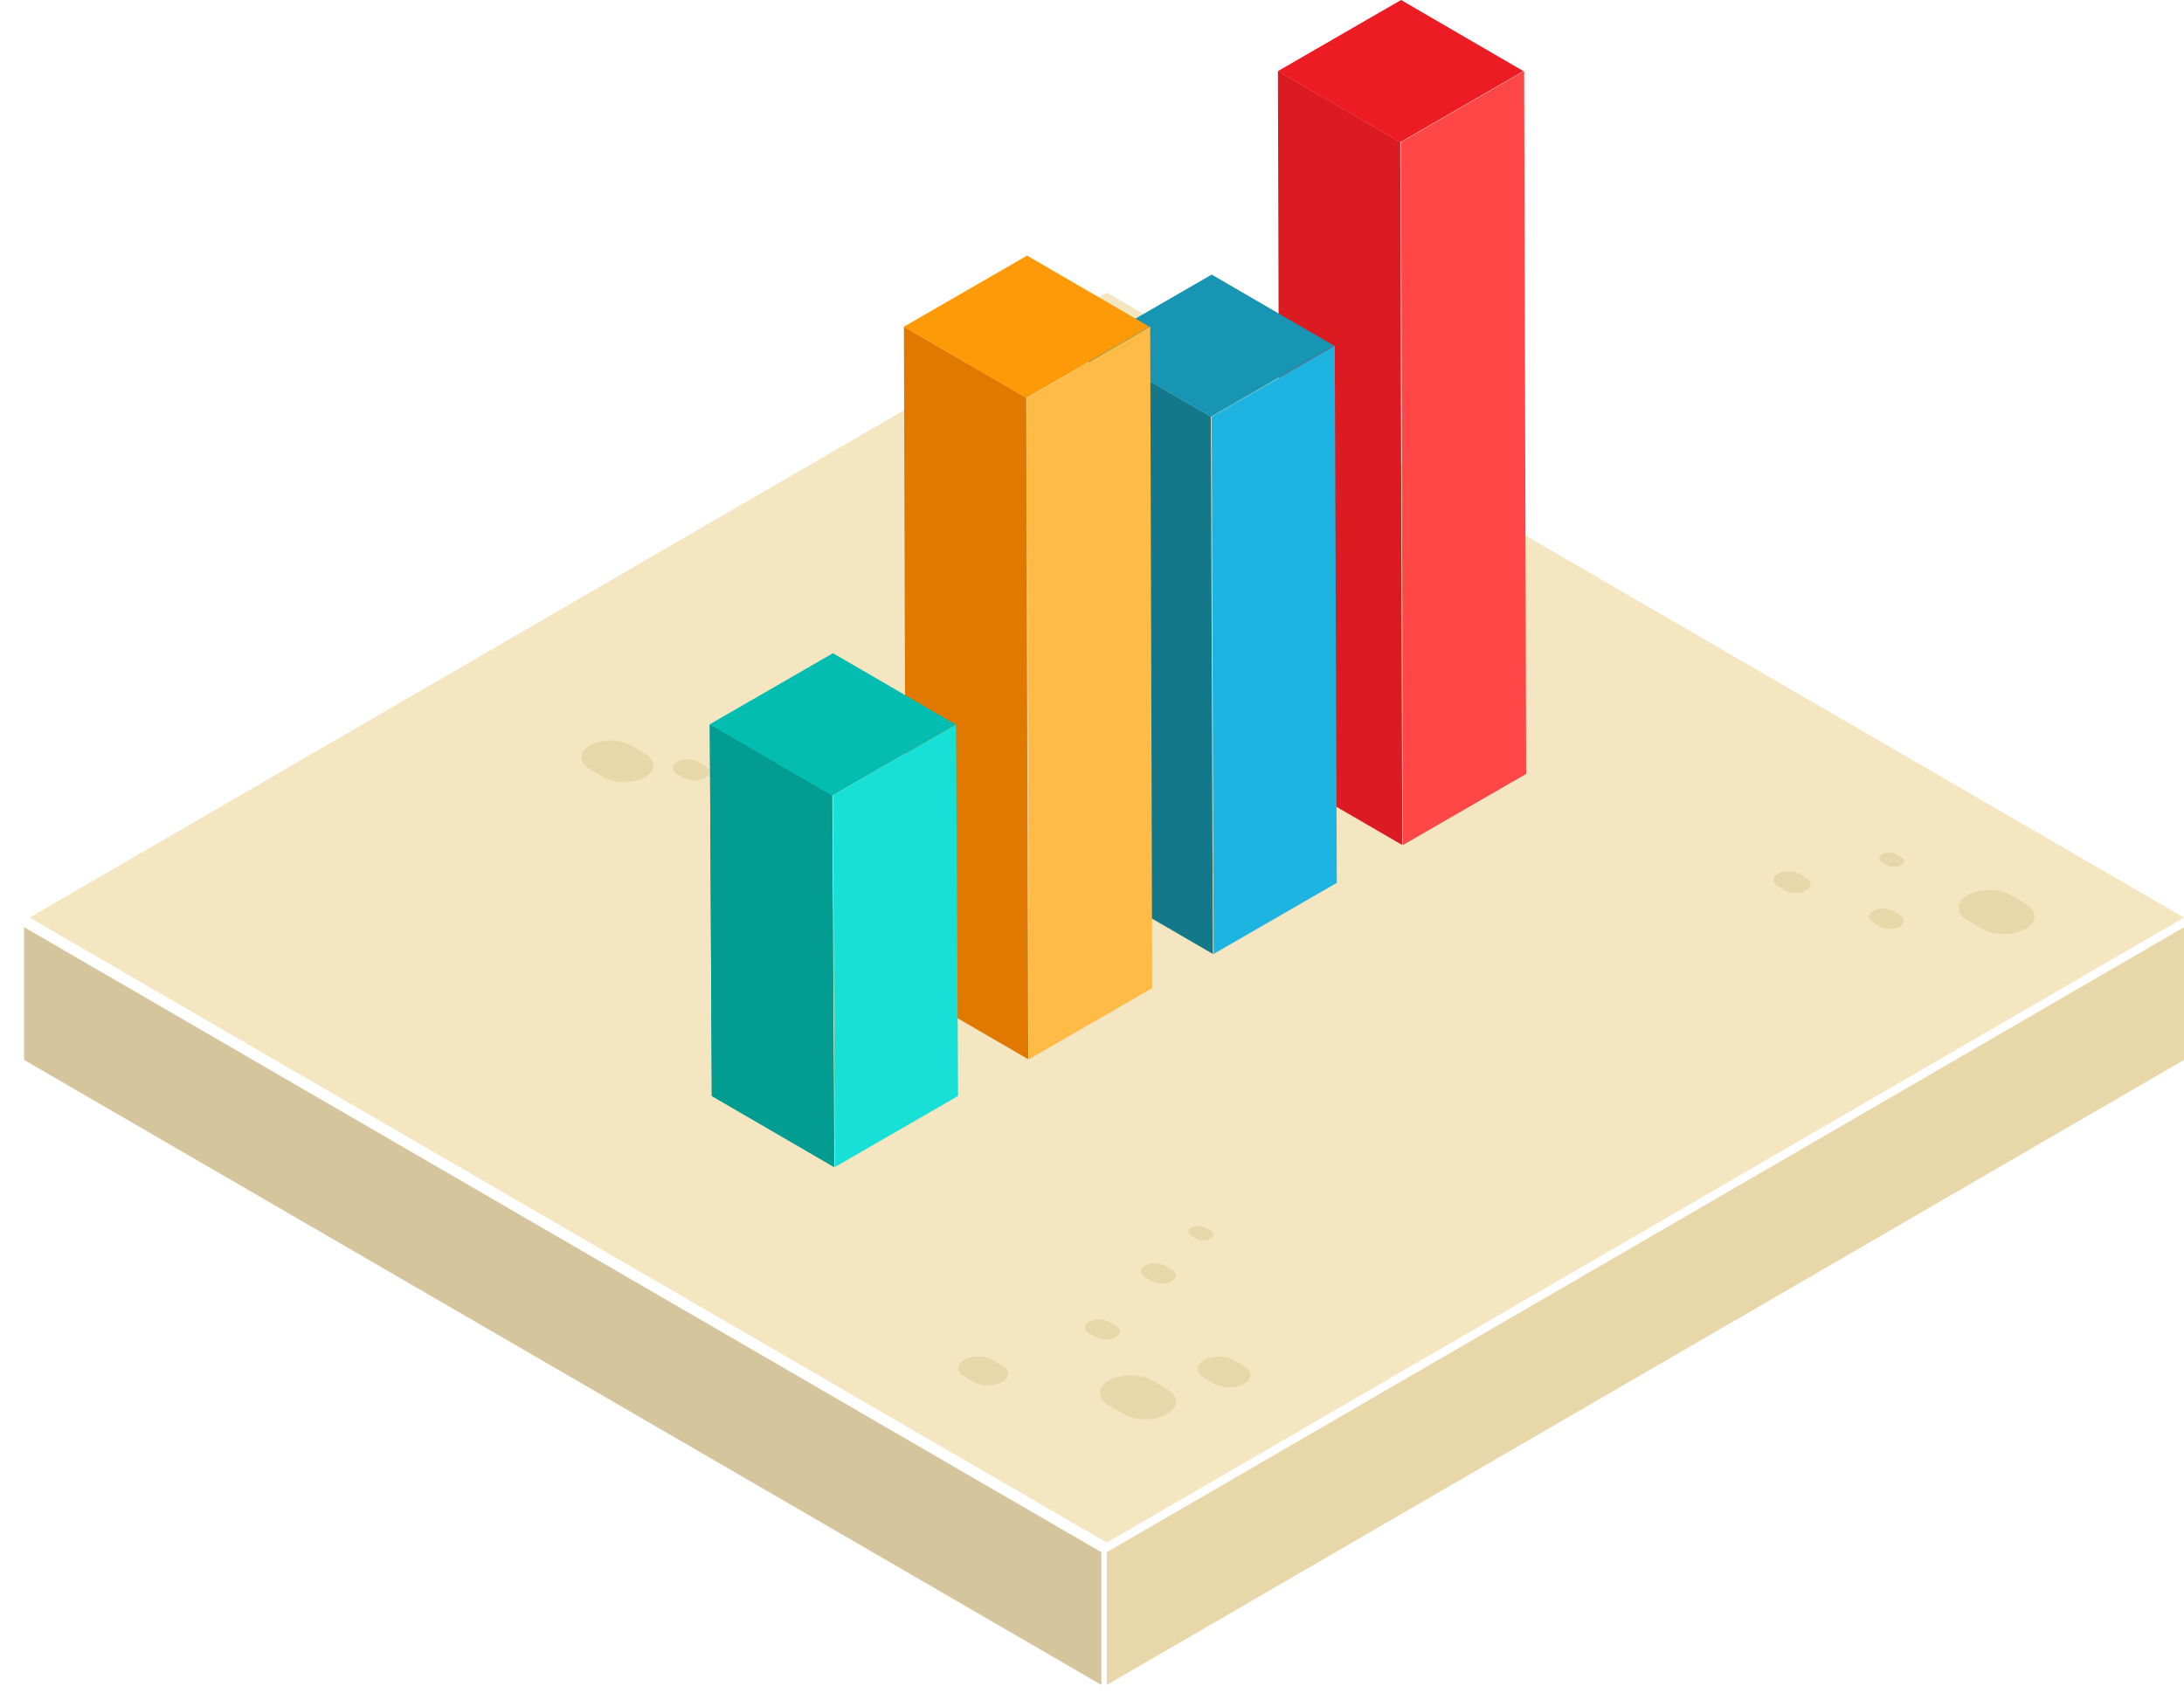 <svg width="80" height="62" viewBox="0 0 80 62" xmlns="http://www.w3.org/2000/svg"><title>chart1</title><g fill="none" fill-rule="evenodd"><path fill="#D4C59D" d="M.883 33.966v4.86l39.46 22.893v-4.86L.883 33.964"/><path fill="#E8D7A9" d="M40.542 56.86v4.86L80 38.826v-4.86L40.542 56.858"/><path fill="#F4E6C1" d="M80 33.612L40.542 10.718 1.082 33.612l39.46 22.894L80 33.612"/><path d="M35.32 49.815c-.286.166-.286.435-.002.6l.358.207c.284.166.746.166 1.03 0 .286-.165.29-.434.006-.6l-.358-.207c-.285-.164-.746-.164-1.035 0m5.302.75c-.44.254-.44.663-.004.918l.55.318c.434.255 1.14.255 1.58 0 .435-.252.44-.662.006-.915l-.547-.318c-.436-.253-1.146-.253-1.585 0m2.303-3.637c.202-.118.202-.307.002-.422l-.253-.147c-.2-.115-.526-.115-.727 0-.203.118-.206.308-.003.424l.25.146c.202.116.53.116.73 0m-2.05 2.05c.202-.116.202-.305 0-.42l-.25-.146c-.2-.12-.527-.12-.73 0-.2.114-.204.304-.003.42l.254.146c.202.116.53.116.73 0m3.463-3.61c.143-.082.143-.215 0-.297l-.178-.105c-.144-.083-.375-.083-.517 0-.146.084-.146.217-.004.3l.18.103c.14.085.372.085.516 0m1.247 5.313c.305-.176.305-.46 0-.637l-.38-.222c-.304-.175-.794-.175-1.1 0-.304.176-.307.463-.004.64l.38.22c.302.175.796.175 1.102 0m26.493-17.896c-.438.253-.438.662-.003.915l.547.32c.432.25 1.14.25 1.58 0 .435-.254.44-.665.005-.917l-.546-.318c-.438-.253-1.146-.253-1.586 0M69.59 33.94c.204-.12.204-.308 0-.425l-.248-.146c-.2-.118-.528-.118-.728 0-.203.116-.204.303-.003.42l.25.15c.203.113.53.113.73 0m.044-2.246c.146-.083.146-.216.003-.298l-.178-.103c-.144-.083-.377-.083-.52 0-.143.082-.143.216 0 .297l.176.104c.144.084.375.084.517 0m-3.473.918c.22-.126.22-.323.005-.45l-.268-.156c-.212-.122-.56-.122-.774 0-.217.124-.217.327-.006.45l.268.156c.217.125.56.125.776 0m-21.194-.684c.216-.124.216-.324.002-.448l-.266-.155c-.215-.126-.56-.126-.776 0-.216.124-.216.324-.005.447l.27.156c.215.125.563.125.777 0m-1.302-1.658c.127-.072.127-.188.003-.262l-.156-.09c-.124-.073-.326-.073-.45 0-.125.072-.125.19-.004.262l.157.09c.125.072.328.072.45 0m-1.365.683c.124-.072.124-.19 0-.262l-.155-.087c-.123-.073-.325-.073-.45 0-.126.072-.126.188-.003.26l.156.09c.124.074.326.074.452 0M25.824 28.5c.212-.122.212-.32.002-.44l-.264-.156c-.21-.123-.55-.123-.76 0-.215.125-.215.32-.007.442l.264.153c.21.122.55.122.763 0m-2.203-.024c.415-.24.415-.627.003-.866l-.513-.3c-.414-.242-1.084-.242-1.496 0-.415.24-.415.626-.01.864l.52.302c.41.24 1.08.24 1.495 0" fill="#E8D7A9"/><path fill="#DB1A21" d="M46.81 2.6l.072 25.75 4.483 2.604-.073-25.748L46.81 2.6"/><path fill="#FF4747" d="M51.318 5.206l.072 25.748 4.513-2.605L55.83 2.6l-4.512 2.606"/><path fill="#ED1C24" d="M46.81 2.605l4.48 2.605 4.512-2.605L51.32 0l-4.51 2.605"/><path fill="#137889" d="M39.873 12.66l.073 19.68 4.482 2.605-.073-19.68-4.482-2.606"/><path fill="#1EB4E2" d="M44.382 15.264l.073 19.68 4.512-2.604-.074-19.68-4.51 2.604"/><path fill="#1895B2" d="M39.873 12.663l4.482 2.605 4.512-2.605-4.482-2.605-4.512 2.605"/><path fill="#E17800" d="M33.11 11.965l.073 24.232 4.482 2.605-.073-24.232-4.482-2.605"/><path fill="#FFBB46" d="M37.618 14.57l.073 24.232 4.514-2.605-.073-24.232-4.51 2.605"/><path fill="#FE9A07" d="M33.11 11.97l4.482 2.604 4.512-2.605-4.482-2.607-4.512 2.605"/><path fill="#029C91" d="M26 26.532l.073 13.614 4.483 2.604-.074-13.613L26 26.532"/><path fill="#17E0D6" d="M30.51 29.137l.072 13.613 4.512-2.604-.073-13.614-4.51 2.605"/><path fill="#02BDB0" d="M26 26.535l4.482 2.606 4.513-2.603-4.483-2.605L26 26.536"/><path fill="#029C91" d="M26 26.532l.073 13.614 4.483 2.604-.074-13.613L26 26.532"/><path fill="#02BDB0" d="M26 26.535l4.482 2.606 4.513-2.603-4.483-2.605L26 26.536"/></g></svg>